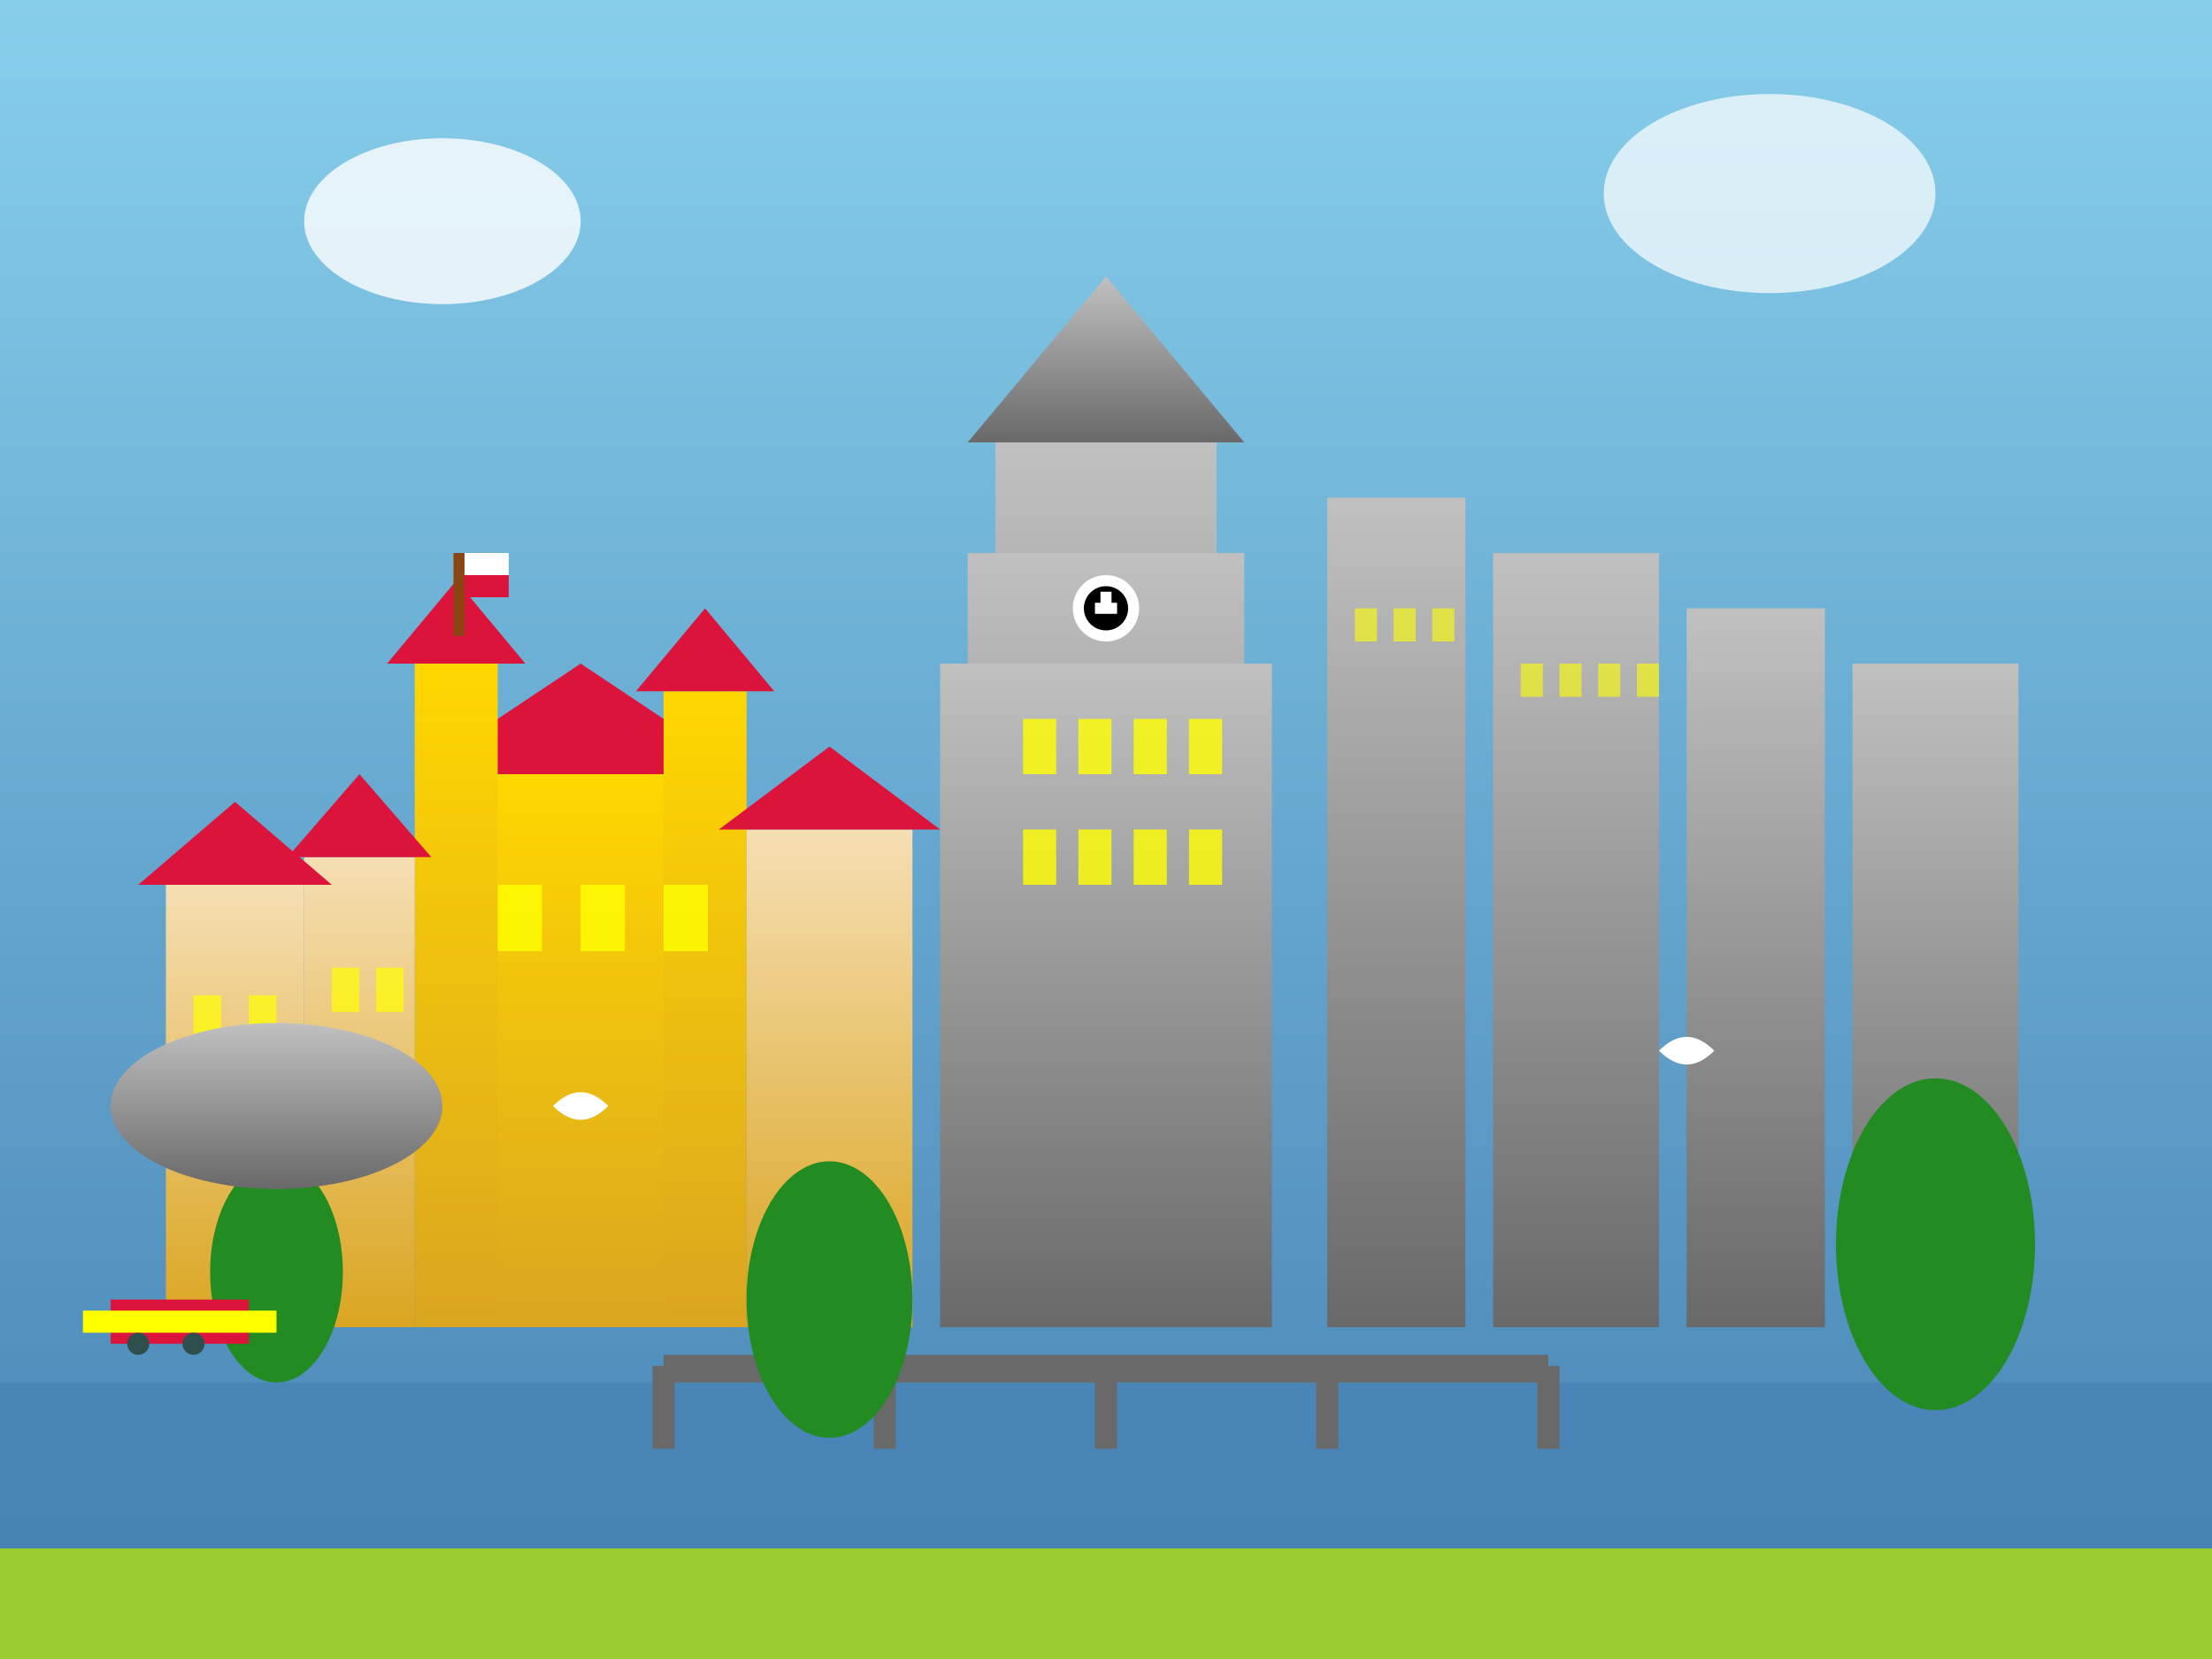 <svg width="400" height="300" viewBox="0 0 400 300" xmlns="http://www.w3.org/2000/svg">
  <rect x="0" y="0" width="400" height="300" fill="#333333" stroke="none"/>
  <defs>
    <linearGradient id="skyGradient" x1="0%" y1="0%" x2="0%" y2="100%">
      <stop offset="0%" style="stop-color:#87ceeb;stop-opacity:1" />
      <stop offset="100%" style="stop-color:#4682b4;stop-opacity:1" />
    </linearGradient>
    <linearGradient id="buildingGradient" x1="0%" y1="0%" x2="0%" y2="100%">
      <stop offset="0%" style="stop-color:#f5deb3;stop-opacity:1" />
      <stop offset="100%" style="stop-color:#daa520;stop-opacity:1" />
    </linearGradient>
    <linearGradient id="modernGradient" x1="0%" y1="0%" x2="0%" y2="100%">
      <stop offset="0%" style="stop-color:#c0c0c0;stop-opacity:1" />
      <stop offset="100%" style="stop-color:#696969;stop-opacity:1" />
    </linearGradient>
    <linearGradient id="palaceGradient" x1="0%" y1="0%" x2="0%" y2="100%">
      <stop offset="0%" style="stop-color:#ffd700;stop-opacity:1" />
      <stop offset="100%" style="stop-color:#daa520;stop-opacity:1" />
    </linearGradient>
  </defs>
  
  <!-- Sky background -->
  <rect width="400" height="300" fill="url(#skyGradient)"/>
  
  <!-- Clouds -->
  <ellipse cx="80" cy="40" rx="25" ry="15" fill="white" opacity="0.8"/>
  <ellipse cx="320" cy="35" rx="30" ry="18" fill="white" opacity="0.7"/>
  
  <!-- Palace of Culture and Science (dominant building) -->
  <rect x="180" y="80" width="40" height="160" fill="url(#modernGradient)"/>
  <rect x="175" y="100" width="50" height="140" fill="url(#modernGradient)"/>
  <rect x="170" y="120" width="60" height="120" fill="url(#modernGradient)"/>
  
  <!-- Palace spire -->
  <polygon points="175,80 200,50 225,80" fill="url(#modernGradient)"/>
  
  <!-- Modern skyscrapers -->
  <rect x="240" y="90" width="25" height="150" fill="url(#modernGradient)"/>
  <rect x="270" y="100" width="30" height="140" fill="url(#modernGradient)"/>
  <rect x="305" y="110" width="25" height="130" fill="url(#modernGradient)"/>
  <rect x="335" y="120" width="30" height="120" fill="url(#modernGradient)"/>
  
  <!-- Royal Castle -->
  <rect x="80" y="140" width="50" height="100" fill="url(#palaceGradient)"/>
  <polygon points="75,140 105,120 135,140" fill="#dc143c"/>
  
  <!-- Castle towers -->
  <rect x="75" y="120" width="15" height="120" fill="url(#palaceGradient)"/>
  <rect x="120" y="125" width="15" height="115" fill="url(#palaceGradient)"/>
  
  <!-- Tower roofs -->
  <polygon points="70,120 82.5,105 95,120" fill="#dc143c"/>
  <polygon points="115,125 127.5,110 140,125" fill="#dc143c"/>
  
  <!-- Old Town buildings -->
  <rect x="30" y="160" width="25" height="80" fill="url(#buildingGradient)"/>
  <rect x="55" y="155" width="20" height="85" fill="url(#buildingGradient)"/>
  <rect x="135" y="150" width="30" height="90" fill="url(#buildingGradient)"/>
  
  <!-- Building roofs -->
  <polygon points="25,160 42.5,145 60,160" fill="#dc143c"/>
  <polygon points="52,155 65,140 78,155" fill="#dc143c"/>
  <polygon points="130,150 150,135 170,150" fill="#dc143c"/>
  
  <!-- Vistula River -->
  <rect x="0" y="250" width="400" height="30" fill="#4682b4" opacity="0.7"/>
  
  <!-- Bridges -->
  <rect x="120" y="245" width="160" height="5" fill="#696969"/>
  <rect x="118" y="247" width="4" height="15" fill="#696969"/>
  <rect x="158" y="247" width="4" height="15" fill="#696969"/>
  <rect x="198" y="247" width="4" height="15" fill="#696969"/>
  <rect x="238" y="247" width="4" height="15" fill="#696969"/>
  <rect x="278" y="247" width="4" height="15" fill="#696969"/>
  
  <!-- Palace windows -->
  <rect x="185" y="130" width="6" height="10" fill="#ffff00" opacity="0.8"/>
  <rect x="195" y="130" width="6" height="10" fill="#ffff00" opacity="0.8"/>
  <rect x="205" y="130" width="6" height="10" fill="#ffff00" opacity="0.8"/>
  <rect x="215" y="130" width="6" height="10" fill="#ffff00" opacity="0.8"/>
  
  <rect x="185" y="150" width="6" height="10" fill="#ffff00" opacity="0.8"/>
  <rect x="195" y="150" width="6" height="10" fill="#ffff00" opacity="0.8"/>
  <rect x="205" y="150" width="6" height="10" fill="#ffff00" opacity="0.8"/>
  <rect x="215" y="150" width="6" height="10" fill="#ffff00" opacity="0.8"/>
  
  <!-- Skyscraper windows -->
  <rect x="245" y="110" width="4" height="6" fill="#ffff00" opacity="0.6"/>
  <rect x="252" y="110" width="4" height="6" fill="#ffff00" opacity="0.6"/>
  <rect x="259" y="110" width="4" height="6" fill="#ffff00" opacity="0.6"/>
  
  <rect x="275" y="120" width="4" height="6" fill="#ffff00" opacity="0.6"/>
  <rect x="282" y="120" width="4" height="6" fill="#ffff00" opacity="0.6"/>
  <rect x="289" y="120" width="4" height="6" fill="#ffff00" opacity="0.6"/>
  <rect x="296" y="120" width="4" height="6" fill="#ffff00" opacity="0.6"/>
  
  <!-- Castle windows -->
  <rect x="90" y="160" width="8" height="12" fill="#ffff00" opacity="0.8"/>
  <rect x="105" y="160" width="8" height="12" fill="#ffff00" opacity="0.8"/>
  <rect x="120" y="160" width="8" height="12" fill="#ffff00" opacity="0.8"/>
  
  <!-- Old town windows -->
  <rect x="35" y="180" width="5" height="8" fill="#ffff00" opacity="0.7"/>
  <rect x="45" y="180" width="5" height="8" fill="#ffff00" opacity="0.7"/>
  <rect x="60" y="175" width="5" height="8" fill="#ffff00" opacity="0.7"/>
  <rect x="68" y="175" width="5" height="8" fill="#ffff00" opacity="0.7"/>
  
  <!-- Clock on Palace -->
  <circle cx="200" cy="110" r="6" fill="white"/>
  <circle cx="200" cy="110" r="4" fill="black"/>
  <rect x="199" y="107" width="2" height="3" fill="white"/>
  <rect x="198" y="109" width="4" height="2" fill="white"/>
  
  <!-- Trees along river -->
  <ellipse cx="50" cy="230" rx="12" ry="20" fill="#228b22"/>
  <ellipse cx="150" cy="235" rx="15" ry="25" fill="#228b22"/>
  <ellipse cx="350" cy="225" rx="18" ry="30" fill="#228b22"/>
  
  <!-- Seagulls over river -->
  <path d="M 100,200 Q 105,195 110,200 Q 105,205 100,200" fill="#ffffff"/>
  <path d="M 300,190 Q 305,185 310,190 Q 305,195 300,190" fill="#ffffff"/>
  
  <!-- Stadium (modern building) -->
  <ellipse cx="50" cy="200" rx="30" ry="15" fill="url(#modernGradient)"/>
  
  <!-- Trams -->
  <rect x="20" y="235" width="25" height="8" fill="#dc143c"/>
  <rect x="15" y="237" width="35" height="4" fill="#ffff00"/>
  <circle cx="25" cy="243" r="2" fill="#2f4f4f"/>
  <circle cx="35" cy="243" r="2" fill="#2f4f4f"/>
  
  <!-- Polish flag on castle -->
  <rect x="82" y="100" width="2" height="15" fill="#8b4513"/>
  <rect x="84" y="100" width="8" height="4" fill="white"/>
  <rect x="84" y="104" width="8" height="4" fill="#dc143c"/>
  
  <!-- Ground -->
  <rect x="0" y="280" width="400" height="20" fill="#9acd32"/>
</svg>